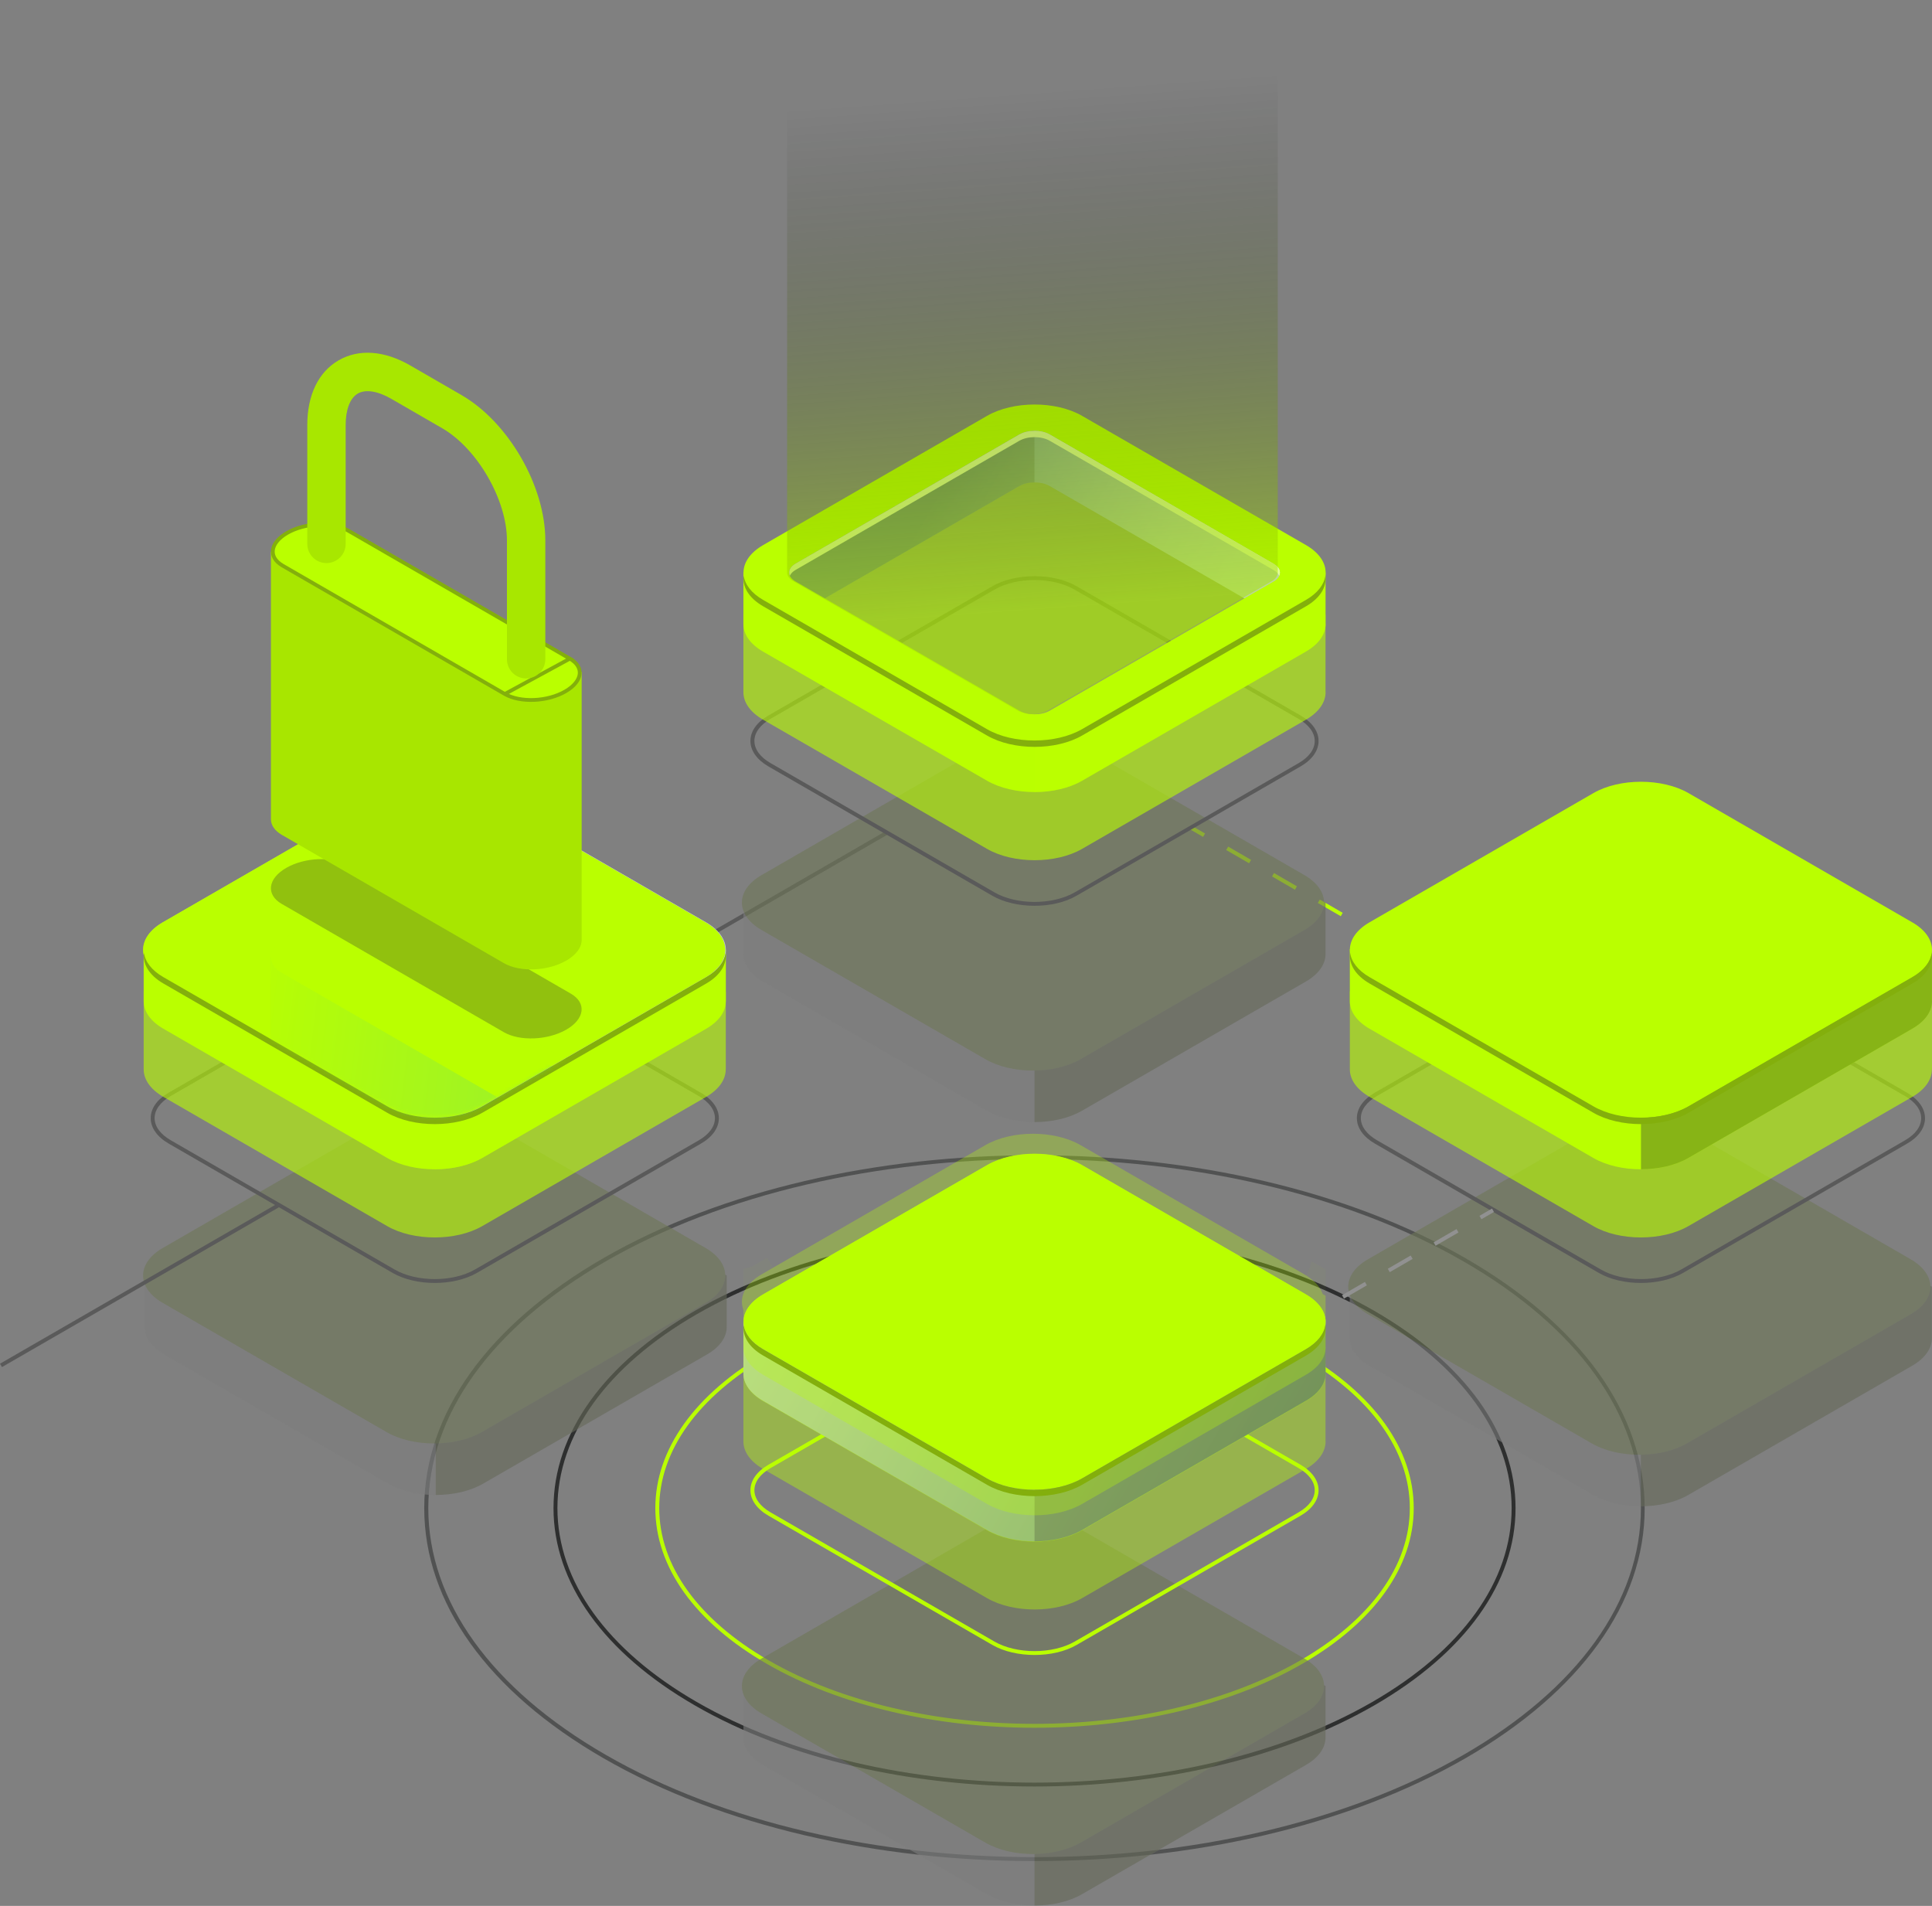 <svg width="513" height="506" viewBox="0 0 513 506" fill="none" xmlns="http://www.w3.org/2000/svg">
<rect x="0" y="0" width="513" height="506" fill="#808080" stroke="none"/>
<path opacity="0.9" d="M274.696 474.295C242.025 474.295 209.354 467.123 184.49 452.761C160.299 438.802 146.973 420.191 146.973 400.387C146.973 380.583 160.299 361.972 184.49 348.013C234.237 319.307 315.156 319.307 364.903 348.013C389.094 361.972 402.42 380.583 402.42 400.387C402.42 420.191 389.094 438.783 364.903 452.761C340.039 467.123 307.368 474.295 274.696 474.295ZM274.696 327.517C242.217 327.517 209.738 334.65 185.009 348.917C161.145 362.683 148.011 380.968 148.011 400.387C148.011 419.806 161.145 438.091 185.009 451.857C234.468 480.409 314.925 480.409 364.384 451.857C388.248 438.091 401.382 419.806 401.382 400.387C401.382 380.968 388.248 362.683 364.384 348.917C339.654 334.65 307.175 327.517 274.696 327.517Z" fill="#252626"/>
<path opacity="0.6" d="M274.696 494.099C233.237 494.099 191.797 484.985 160.222 466.777C129.55 449.069 112.647 425.497 112.647 400.406C112.647 375.315 129.531 351.743 160.202 334.035C223.314 297.6 326.02 297.6 389.132 334.035C419.804 351.743 436.707 375.315 436.707 400.406C436.707 425.497 419.823 449.069 389.151 466.777C357.595 484.985 316.136 494.099 274.696 494.099ZM274.696 307.714C233.429 307.714 192.162 316.789 160.76 334.92C130.416 352.435 113.724 375.681 113.724 400.387C113.724 425.094 130.435 448.358 160.779 465.854C223.603 502.116 325.847 502.116 388.671 465.854C419.015 448.339 435.707 425.094 435.707 400.387C435.707 375.681 418.996 352.416 388.652 334.92C357.211 316.789 315.944 307.714 274.696 307.714Z" fill="#333434"/>
<path d="M274.697 458.702C248.948 458.702 223.199 453.049 203.604 441.725C184.509 430.708 174.01 416.018 174.01 400.387C174.01 384.756 184.528 370.066 203.604 359.049C242.814 336.419 306.599 336.419 345.789 359.049C364.884 370.066 375.383 384.756 375.383 400.387C375.383 416.018 364.865 430.708 345.789 441.725C326.194 453.049 300.445 458.702 274.697 458.702ZM274.697 343.11C249.14 343.11 223.584 348.724 204.123 359.953C185.374 370.778 175.048 385.14 175.048 400.387C175.048 415.634 185.374 429.996 204.123 440.821C243.044 463.278 306.349 463.278 345.27 440.821C364.019 429.996 374.345 415.634 374.345 400.387C374.345 385.14 364.019 370.778 345.27 359.953C325.809 348.724 300.253 343.11 274.697 343.11Z" fill="#BAFF00"/>
<path d="M386.935 259.854L386.416 260.754L389.747 262.676L390.266 261.777L386.935 259.854Z" fill="#BAFF00"/>
<path d="M380.343 257.281L374.266 253.763L374.785 252.859L380.862 256.378L380.343 257.281ZM368.17 250.264L362.094 246.745L362.613 245.841L368.689 249.36L368.17 250.264ZM356.017 243.246L349.921 239.727L350.441 238.824L356.517 242.342L356.017 243.246ZM343.845 236.209L337.768 232.69L338.287 231.787L344.364 235.305L343.845 236.209ZM331.672 229.191L325.596 225.672L326.115 224.769L332.191 228.287L331.672 229.191Z" fill="#BAFF00"/>
<path d="M316.644 219.363L316.125 220.262L319.455 222.185L319.975 221.286L316.644 219.363Z" fill="#BAFF00"/>
<g opacity="0.6">
<path d="M512.962 355.079V341.621L509.231 339.544C508.174 345.889 500.693 350.08 494.444 350.965L451.85 375.864L433.255 382.574L373.931 351.965L375.296 351.176C370.22 348.812 367.489 343.39 364.759 338.448L360.759 340.832L358.394 341.505V355.31C358.394 357.944 360.124 360.578 363.605 362.597L423.082 396.898C430.043 400.916 441.37 400.916 448.331 396.898L507.77 362.597C511.193 360.617 512.924 358.04 512.981 355.445C512.962 355.31 512.962 355.195 512.962 355.079Z" fill="#7D7D7D"/>
<path opacity="0.3" d="M494.463 350.946L451.869 375.845L435.697 381.69V399.897C440.274 399.897 444.831 398.898 448.312 396.879L507.751 362.578C511.174 360.598 512.905 358.021 512.962 355.426C512.962 355.31 512.962 355.195 512.962 355.08V341.621L509.559 339.737H509.193C508.059 345.966 500.655 350.1 494.463 350.946Z" fill="#2C3B05"/>
<path d="M422.66 383.208L363.221 348.908C356.26 344.889 356.26 338.352 363.221 334.334L422.66 300.014C429.621 295.995 440.947 295.995 447.909 300.014L507.348 334.334C514.309 338.352 514.309 344.889 507.348 348.908L447.909 383.208C440.928 387.227 429.621 387.227 422.66 383.208Z" fill="#7A7A7A"/>
<g opacity="0.3">
<path d="M422.66 383.208L363.221 348.908C356.26 344.889 356.26 338.352 363.221 334.334L422.66 300.014C429.621 295.995 440.947 295.995 447.909 300.014L507.348 334.334C514.309 338.352 514.309 344.889 507.348 348.908L447.909 383.208C440.928 387.227 429.621 387.227 422.66 383.208Z" fill="#506D00"/>
</g>
</g>
<path d="M435.725 340.611C431.668 340.611 427.61 339.726 424.514 337.938L365.075 303.618C361.999 301.83 360.287 299.427 360.287 296.85C360.287 294.274 361.979 291.871 365.075 290.082L424.514 255.782C430.687 252.225 440.744 252.225 446.917 255.782L506.356 290.102C509.433 291.89 511.144 294.293 511.144 296.87C511.144 299.446 509.452 301.849 506.356 303.637L446.917 337.938C443.84 339.707 439.783 340.611 435.725 340.611ZM435.725 254.128C431.86 254.128 427.995 254.974 425.053 256.685L365.614 290.986C362.864 292.582 361.345 294.658 361.345 296.85C361.345 299.042 362.864 301.119 365.614 302.714L425.053 337.034C430.937 340.438 440.533 340.438 446.417 337.034L505.856 302.734C508.606 301.138 510.125 299.061 510.125 296.87C510.125 294.678 508.606 292.601 505.856 291.005L446.417 256.685C443.456 254.974 439.59 254.128 435.725 254.128Z" fill="#5A5A5A"/>
<path opacity="0.6" d="M512.99 283.68V263.338L509.26 261.261C508.202 267.625 500.722 271.798 494.472 272.682L451.878 297.581L433.283 304.291L373.959 273.682L375.325 272.894C370.248 270.529 367.518 265.107 364.787 260.165L360.787 262.55L358.422 263.223V283.911C358.422 286.545 360.153 289.179 363.633 291.198L423.072 325.518C430.033 329.536 441.36 329.536 448.321 325.518L507.76 291.217C511.183 289.236 512.913 286.66 512.971 284.064C512.99 283.911 512.99 283.795 512.99 283.68Z" fill="#BAFF00"/>
<path d="M512.99 265.587V252.129L509.26 250.052C508.202 256.416 500.722 260.589 494.472 261.473L451.878 286.372L433.283 293.082L373.959 262.473L375.325 261.684C370.248 259.32 367.518 253.898 364.787 248.956L360.787 251.34L358.422 252.013V265.818C358.422 268.452 360.153 271.086 363.633 273.105L423.072 307.425C430.033 311.444 441.36 311.444 448.321 307.425L507.76 273.124C511.183 271.144 512.913 268.568 512.971 265.972C512.99 265.818 512.99 265.703 512.99 265.587Z" fill="#BAFF00"/>
<path opacity="0.3" d="M494.491 261.473L451.897 286.372L435.725 292.217V310.424C440.301 310.424 444.859 309.425 448.339 307.406L507.778 273.105C511.201 271.125 512.932 268.548 512.99 265.953C512.99 265.837 512.99 265.722 512.99 265.607V252.148L509.586 250.264H509.221C508.067 256.493 500.683 260.608 494.491 261.473Z" fill="#0F054C"/>
<path d="M423.092 293.736L363.653 259.435C356.691 255.416 356.691 248.879 363.653 244.861L423.092 210.56C430.053 206.542 441.379 206.542 448.34 210.56L507.779 244.88C514.74 248.899 514.74 255.436 507.779 259.454L448.34 293.755C441.379 297.754 430.053 297.754 423.092 293.736Z" fill="#BAFF00"/>
<path d="M507.779 259.416L448.34 293.716C441.379 297.735 430.053 297.735 423.092 293.716L363.653 259.416C360.538 257.628 358.826 255.32 358.499 252.975C358.095 255.878 359.807 258.877 363.653 261.108L423.092 295.428C430.053 299.446 441.379 299.446 448.34 295.428L507.779 261.127C511.625 258.896 513.337 255.916 512.933 252.994C512.606 255.32 510.895 257.628 507.779 259.416Z" fill="#83AF0C"/>
<path d="M162.049 264.069L161.529 263.184L235.121 220.693L235.641 221.596L162.049 264.069Z" fill="#5A5A5A"/>
<g opacity="0.6">
<path d="M192.962 352.079V338.621L189.231 336.544C188.174 342.889 180.693 347.08 174.444 347.965L131.85 372.864L113.255 379.574L53.931 348.965L55.297 348.176C50.22 345.812 47.489 340.39 44.759 335.448L40.759 337.832L38.394 338.505V352.31C38.394 354.944 40.124 357.578 43.605 359.597L103.082 393.898C110.043 397.916 121.37 397.916 128.331 393.898L187.77 359.597C191.193 357.617 192.924 355.04 192.981 352.445C192.962 352.31 192.962 352.195 192.962 352.079Z" fill="#7D7D7D"/>
<path opacity="0.3" d="M174.463 347.946L131.869 372.845L115.697 378.69V396.897C120.274 396.897 124.831 395.898 128.312 393.879L187.751 359.578C191.174 357.598 192.905 355.021 192.962 352.426C192.962 352.31 192.962 352.195 192.962 352.08V338.621L189.559 336.737H189.193C188.059 342.966 180.655 347.1 174.463 347.946Z" fill="#2C3B05"/>
<path d="M102.66 380.208L43.221 345.908C36.26 341.889 36.26 335.352 43.221 331.334L102.66 297.014C109.621 292.995 120.947 292.995 127.909 297.014L187.348 331.334C194.309 335.352 194.309 341.889 187.348 345.908L127.909 380.208C120.928 384.227 109.621 384.227 102.66 380.208Z" fill="#7A7A7A"/>
<g opacity="0.3">
<path d="M102.66 380.208L43.221 345.908C36.26 341.889 36.26 335.352 43.221 331.334L102.66 297.014C109.621 292.995 120.947 292.995 127.909 297.014L187.348 331.334C194.309 335.352 194.309 341.889 187.348 345.908L127.909 380.208C120.928 384.227 109.621 384.227 102.66 380.208Z" fill="#506D00"/>
</g>
</g>
<path d="M115.455 340.611C111.397 340.611 107.34 339.726 104.244 337.938L44.805 303.618C41.728 301.83 40.017 299.427 40.017 296.85C40.017 294.274 41.709 291.871 44.805 290.082L104.244 255.782C110.417 252.225 120.474 252.225 126.646 255.782L186.086 290.102C189.162 291.89 190.874 294.293 190.874 296.87C190.874 299.446 189.182 301.849 186.086 303.637L126.646 337.938C123.57 339.707 119.512 340.611 115.455 340.611ZM104.763 337.034C110.647 340.438 120.243 340.438 126.127 337.034L185.566 302.734C188.316 301.138 189.835 299.061 189.835 296.87C189.835 294.678 188.316 292.601 185.566 291.005L126.127 256.685C120.243 253.282 110.647 253.282 104.763 256.685L45.324 290.986C42.574 292.582 41.055 294.658 41.055 296.85C41.055 299.042 42.574 301.119 45.324 302.715L104.763 337.034Z" fill="#5A5A5A"/>
<path opacity="0.6" d="M192.72 283.68V263.338L188.989 261.261C187.932 267.625 180.451 271.798 174.202 272.682L131.608 297.581L113.013 304.291L53.689 273.682L55.054 272.894C49.978 270.529 47.247 265.107 44.516 260.165L40.517 262.55L38.151 263.223V283.911C38.151 286.545 39.882 289.179 43.363 291.198L102.802 325.518C109.763 329.536 121.089 329.536 128.05 325.518L187.489 291.217C190.912 289.236 192.643 286.66 192.701 284.064C192.72 283.911 192.72 283.795 192.72 283.68Z" fill="#BAFF00"/>
<path d="M192.72 265.587V252.129L188.989 250.052C187.932 256.416 180.451 260.589 174.202 261.473L131.608 286.372L113.013 293.082L53.689 262.473L55.054 261.684C49.978 259.32 47.247 253.898 44.516 248.956L40.517 251.34L38.151 252.013V265.818C38.151 268.452 39.882 271.086 43.363 273.105L102.802 307.425C109.763 311.444 121.089 311.444 128.05 307.425L187.489 273.124C190.912 271.144 192.643 268.568 192.701 265.972C192.72 265.818 192.72 265.703 192.72 265.587Z" fill="#BAFF00"/>
<path opacity="0.4" d="M174.221 261.473L131.627 286.372L115.455 292.217V310.424C120.032 310.424 124.589 309.425 128.07 307.406L187.509 273.105C190.932 271.125 192.662 268.548 192.72 265.953C192.72 265.837 192.72 265.722 192.72 265.607V252.148L189.316 250.264H188.951C187.797 256.493 180.413 260.608 174.221 261.473Z" fill="#BAFF00"/>
<path d="M102.821 293.736L43.382 259.435C36.421 255.416 36.421 248.879 43.382 244.861L102.821 210.56C109.782 206.542 121.109 206.542 128.07 210.56L187.509 244.88C194.47 248.899 194.47 255.436 187.509 259.454L128.07 293.755C121.109 297.754 109.782 297.754 102.821 293.736Z" fill="url(#paint0_linear_236_166)"/>
<path d="M102.66 293.736L43.221 259.435C36.26 255.416 36.26 248.879 43.221 244.861L102.66 210.56C109.621 206.542 120.947 206.542 127.909 210.56L187.348 244.88C194.309 248.899 194.309 255.436 187.348 259.454L127.909 293.755C120.947 297.754 109.621 297.754 102.66 293.736Z" fill="#BAFF00"/>
<g opacity="0.51">
<path d="M102.66 293.736L43.221 259.435C36.26 255.416 36.26 248.879 43.221 244.861L102.66 210.56C109.621 206.542 120.947 206.542 127.909 210.56L187.348 244.88C194.309 248.899 194.309 255.436 187.348 259.454L127.909 293.755C120.947 297.754 109.621 297.754 102.66 293.736Z" fill="#BAFF00"/>
</g>
<path d="M187.509 259.416L128.07 293.716C121.109 297.735 109.782 297.735 102.821 293.716L43.382 259.416C40.267 257.628 38.556 255.32 38.229 252.975C37.825 255.878 39.536 258.877 43.382 261.108L102.821 295.428C109.782 299.446 121.109 299.446 128.07 295.428L187.509 261.127C191.355 258.896 193.066 255.916 192.663 252.994C192.336 255.32 190.624 257.628 187.509 259.416Z" fill="#83AF0C"/>
<path d="M323.097 364.26L322.578 363.356L325.905 361.433L326.443 362.337L323.097 364.26Z" fill="#BAFF00"/>
<path d="M332.519 358.818L332 357.915L338.077 354.396L338.596 355.3L332.519 358.818ZM344.692 351.801L344.172 350.897L350.249 347.378L350.768 348.282L344.692 351.801ZM356.864 344.764L356.345 343.86L362.421 340.341L362.941 341.245L356.864 344.764ZM369.017 337.746L368.498 336.842L374.575 333.324L375.094 334.227L369.017 337.746ZM381.19 330.728L380.67 329.824L386.747 326.306L387.266 327.209L381.19 330.728Z" fill="#919191"/>
<path d="M393.363 323.691L392.844 322.787L396.171 320.865L396.69 321.768L393.363 323.691Z" fill="#919191"/>
<g opacity="0.6">
<path d="M351.962 461.079V447.621L348.231 445.544C347.174 451.889 339.693 456.08 333.444 456.965L290.85 481.864L272.255 488.574L212.931 457.965L214.296 457.176C209.22 454.812 206.489 449.39 203.759 444.448L199.759 446.832L197.394 447.505V461.31C197.394 463.944 199.124 466.578 202.605 468.597L262.082 502.898C269.043 506.916 280.37 506.916 287.331 502.898L346.77 468.597C350.193 466.617 351.924 464.04 351.981 461.445C351.962 461.31 351.962 461.195 351.962 461.079Z" fill="#7D7D7D"/>
<path opacity="0.3" d="M333.463 456.946L290.869 481.845L274.697 487.69V505.897C279.274 505.897 283.831 504.898 287.312 502.879L346.751 468.578C350.174 466.598 351.905 464.021 351.962 461.426C351.962 461.31 351.962 461.195 351.962 461.08V447.621L348.559 445.737H348.193C347.059 451.966 339.655 456.1 333.463 456.946Z" fill="#2C3B05"/>
<path d="M261.66 489.208L202.221 454.908C195.26 450.889 195.26 444.352 202.221 440.334L261.66 406.014C268.621 401.995 279.947 401.995 286.909 406.014L346.348 440.334C353.309 444.352 353.309 450.889 346.348 454.908L286.909 489.208C279.928 493.227 268.621 493.227 261.66 489.208Z" fill="#7A7A7A"/>
<g opacity="0.3">
<path d="M261.66 489.208L202.221 454.908C195.26 450.889 195.26 444.352 202.221 440.334L261.66 406.014C268.621 401.995 279.947 401.995 286.909 406.014L346.348 440.334C353.309 444.352 353.309 450.889 346.348 454.908L286.909 489.208C279.928 493.227 268.621 493.227 261.66 489.208Z" fill="#506D00"/>
</g>
</g>
<path d="M274.697 439.379C270.64 439.379 266.582 438.495 263.486 436.706L204.047 402.406C200.97 400.618 199.259 398.214 199.259 395.638C199.259 393.062 200.951 390.658 204.047 388.87L263.486 354.569C269.659 350.993 279.716 350.993 285.889 354.569L345.328 388.87C348.404 390.658 350.116 393.062 350.116 395.638C350.116 398.214 348.424 400.618 345.328 402.406L285.889 436.706C282.812 438.495 278.754 439.379 274.697 439.379ZM274.697 352.916C270.832 352.916 266.967 353.762 264.025 355.473L204.585 389.774C201.836 391.37 200.316 393.446 200.316 395.638C200.316 397.83 201.836 399.906 204.585 401.502L264.025 435.803C269.909 439.206 279.504 439.206 285.389 435.803L344.828 401.502C347.578 399.906 349.097 397.83 349.097 395.638C349.097 393.446 347.578 391.35 344.828 389.774L285.389 355.473C282.427 353.762 278.562 352.916 274.697 352.916Z" fill="#BAFF00"/>
<path opacity="0.4" d="M351.962 382.467V362.125L348.231 360.049C347.174 366.413 339.693 370.585 333.444 371.47L290.85 396.368L272.255 403.079L212.931 372.469L214.296 371.681C209.22 369.316 206.489 363.894 203.759 358.953L199.759 361.337L197.394 362.01V382.698C197.394 385.332 199.124 387.966 202.605 389.985L262.082 424.286C269.043 428.304 280.37 428.304 287.331 424.286L346.77 389.985C350.193 388.005 351.924 385.428 351.981 382.833C351.962 382.698 351.962 382.583 351.962 382.467Z" fill="#BAFF00"/>
<path d="M351.962 364.375V350.916L348.231 348.84C347.174 355.204 339.693 359.376 333.444 360.26L290.85 385.159L272.255 391.869L212.931 361.26L214.296 360.472C209.22 358.107 206.489 352.685 203.759 347.744L199.759 350.128L197.394 350.801V364.606C197.394 367.24 199.124 369.874 202.605 371.893L262.082 406.193C269.043 410.212 280.37 410.212 287.331 406.193L346.77 371.893C350.193 369.912 351.924 367.336 351.981 364.74C351.962 364.606 351.962 364.49 351.962 364.375Z" fill="url(#paint1_linear_236_166)"/>
<g opacity="0.3">
<path d="M351.962 364.455V350.997L348.231 348.92C347.174 355.265 339.693 359.456 333.444 360.341L290.85 385.24L272.255 391.95L212.931 361.341L214.296 360.552C209.22 358.187 206.489 352.765 203.759 347.824L199.759 350.208L197.394 350.881V364.686C197.394 367.32 199.124 369.954 202.605 371.973L262.082 406.274C269.043 410.292 280.37 410.292 287.331 406.274L346.77 371.973C350.193 369.993 351.924 367.416 351.981 364.821C351.962 364.686 351.962 364.571 351.962 364.455Z" fill="#BAFF00"/>
<path opacity="0.3" d="M333.463 360.322L290.869 385.22L274.697 391.065V409.273C279.274 409.273 283.831 408.273 287.312 406.255L346.751 371.954C350.174 369.973 351.905 367.397 351.962 364.801C351.962 364.686 351.962 364.571 351.962 364.455V350.997L348.559 349.112H348.193C347.059 355.342 339.655 359.476 333.463 360.322Z" fill="#BAFF00"/>
<path d="M262.083 392.584L202.644 358.284C195.683 354.265 195.683 347.728 202.644 343.71L262.083 309.39C269.044 305.371 280.37 305.371 287.331 309.39L346.77 343.71C353.732 347.728 353.732 354.265 346.77 358.284L287.331 392.584C280.351 396.603 269.044 396.603 262.083 392.584Z" fill="url(#paint2_linear_236_166)"/>
<g opacity="0.3">
<path d="M262.083 392.584L202.644 358.284C195.683 354.265 195.683 347.728 202.644 343.71L262.083 309.39C269.044 305.371 280.37 305.371 287.331 309.39L346.77 343.71C353.732 347.728 353.732 354.265 346.77 358.284L287.331 392.584C280.351 396.603 269.044 396.603 262.083 392.584Z" fill="#BAFF00"/>
</g>
</g>
<path opacity="0.3" d="M333.463 360.26L290.869 385.159L274.697 391.004V409.212C279.274 409.212 283.831 408.212 287.312 406.193L346.751 371.893C350.174 369.912 351.905 367.336 351.962 364.74C351.962 364.625 351.962 364.51 351.962 364.394V350.935L348.559 349.051H348.193C347.059 355.281 339.655 359.395 333.463 360.26Z" fill="#0F054C"/>
<g opacity="0.3">
<path d="M351.962 364.455V350.997L348.231 348.92C347.174 355.265 339.693 359.456 333.444 360.341L290.85 385.24L272.255 391.95L212.931 361.341L214.296 360.552C209.22 358.187 206.489 352.765 203.759 347.824L199.759 350.208L197.394 350.881V364.686C197.394 367.32 199.124 369.954 202.605 371.973L262.082 406.274C269.043 410.292 280.37 410.292 287.331 406.274L346.77 371.973C350.193 369.993 351.924 367.416 351.981 364.821C351.962 364.686 351.962 364.571 351.962 364.455Z" fill="#BAFF00"/>
<path opacity="0.3" d="M333.463 360.322L290.869 385.22L274.697 391.065V409.273C279.274 409.273 283.831 408.273 287.312 406.255L346.751 371.954C350.174 369.973 351.905 367.397 351.962 364.801C351.962 364.686 351.962 364.571 351.962 364.455V350.997L348.559 349.112H348.193C347.059 355.342 339.655 359.476 333.463 360.322Z" fill="#BAFF00"/>
<path d="M262.083 392.584L202.644 358.284C195.683 354.265 195.683 347.728 202.644 343.71L262.083 309.39C269.044 305.371 280.37 305.371 287.331 309.39L346.77 343.71C353.732 347.728 353.732 354.265 346.77 358.284L287.331 392.584C280.351 396.603 269.044 396.603 262.083 392.584Z" fill="url(#paint3_linear_236_166)"/>
<g opacity="0.3">
<path d="M262.083 392.584L202.644 358.284C195.683 354.265 195.683 347.728 202.644 343.71L262.083 309.39C269.044 305.371 280.37 305.371 287.331 309.39L346.77 343.71C353.732 347.728 353.732 354.265 346.77 358.284L287.331 392.584C280.351 396.603 269.044 396.603 262.083 392.584Z" fill="#BAFF00"/>
</g>
</g>
<path d="M262.083 392.504L202.644 358.184C195.683 354.166 195.683 347.628 202.644 343.61L262.083 309.309C269.044 305.291 280.37 305.291 287.331 309.309L346.77 343.629C353.732 347.648 353.732 354.185 346.77 358.203L287.331 392.504C280.351 396.522 269.044 396.522 262.083 392.504Z" fill="#BAFF00"/>
<g opacity="0.3">
<path d="M351.962 357.455V343.997L348.231 341.92C347.174 348.265 339.693 352.456 333.444 353.341L290.85 378.24L272.255 384.95L212.931 354.341L214.296 353.552C209.22 351.187 206.489 345.765 203.759 340.824L199.759 343.208L197.394 343.881V357.686C197.394 360.32 199.124 362.954 202.605 364.973L262.082 399.274C269.043 403.292 280.37 403.292 287.331 399.274L346.77 364.973C350.193 362.993 351.924 360.416 351.981 357.821C351.962 357.686 351.962 357.571 351.962 357.455Z" fill="#BAFF00"/>
<path opacity="0.3" d="M333.463 353.322L290.869 378.22L274.697 384.065V402.273C279.274 402.273 283.831 401.273 287.312 399.255L346.751 364.954C350.174 362.973 351.905 360.397 351.962 357.801C351.962 357.686 351.962 357.571 351.962 357.455V343.997L348.559 342.112H348.193C347.059 348.342 339.655 352.476 333.463 353.322Z" fill="#BAFF00"/>
<path d="M261.66 387.208L202.221 352.908C195.26 348.889 195.26 342.352 202.221 338.334L261.66 304.014C268.621 299.995 279.947 299.995 286.909 304.014L346.348 338.334C353.309 342.352 353.309 348.889 346.348 352.908L286.909 387.208C279.928 391.227 268.621 391.227 261.66 387.208Z" fill="#BAFF00"/>
<g opacity="0.3">
<g opacity="0.3">
<path d="M351.962 350.455V336.997L348.231 334.92C347.174 341.265 339.693 345.456 333.444 346.341L290.85 371.24L272.255 377.95L212.931 347.341L214.296 346.552C209.22 344.187 206.489 338.765 203.759 333.824L199.759 336.208L197.394 336.881V350.686C197.394 353.32 199.124 355.954 202.605 357.973L262.082 392.274C269.043 396.292 280.37 396.292 287.331 392.274L346.77 357.973C350.193 355.993 351.924 353.416 351.981 350.821C351.962 350.686 351.962 350.571 351.962 350.455Z" fill="#BAFF00"/>
<path d="M333.463 346.322L290.869 371.22L274.697 377.065V395.273C279.274 395.273 283.831 394.273 287.312 392.255L346.751 357.954C350.174 355.973 351.905 353.397 351.962 350.801C351.962 350.686 351.962 350.571 351.962 350.455V336.997L348.559 335.112H348.193C347.059 341.342 339.655 345.476 333.463 346.322Z" fill="#BAFF00"/>
</g>
</g>
</g>
<path d="M274.697 386.274C271.024 386.274 267.371 385.467 264.582 383.852L218.143 357.05C215.354 355.434 213.816 353.262 213.797 350.916C213.797 348.57 215.335 346.379 218.143 344.764L264.582 317.961C270.159 314.75 279.236 314.731 284.831 317.961L331.271 344.764C334.079 346.379 335.617 348.551 335.617 350.897C335.617 353.243 334.079 355.434 331.29 357.05L284.851 383.852C282.024 385.467 278.37 386.274 274.697 386.274ZM265.102 382.967C270.39 386.024 279.005 386.024 284.293 382.967L330.733 356.165C333.194 354.742 334.559 352.877 334.559 350.916C334.559 348.955 333.194 347.09 330.733 345.667L284.293 318.865C279.005 315.808 270.39 315.808 265.102 318.865L218.662 345.667C216.201 347.09 214.835 348.955 214.835 350.916C214.835 352.877 216.201 354.742 218.662 356.165L265.102 382.967Z" fill="#BAFF00"/>
<path d="M346.751 358.203L287.312 392.504C280.351 396.522 269.025 396.522 262.063 392.504L202.624 358.184C199.509 356.396 197.798 354.089 197.471 351.743C197.067 354.646 198.778 357.646 202.624 359.876L262.083 394.196C269.044 398.214 280.37 398.214 287.331 394.196L346.77 359.895C350.616 357.665 352.328 354.685 351.924 351.762C351.578 354.108 349.866 356.396 346.751 358.203Z" fill="#83AF0C"/>
<g opacity="0.6">
<path d="M351.962 253.08V239.621L348.231 237.544C347.174 243.889 339.693 248.081 333.444 248.965L290.85 273.864L272.255 280.574L212.931 249.965L214.296 249.176C209.22 246.812 206.489 241.39 203.759 236.448L199.759 238.832L197.394 239.505V253.31C197.394 255.944 199.124 258.578 202.605 260.597L262.082 294.898C269.043 298.916 280.37 298.916 287.331 294.898L346.77 260.597C350.193 258.617 351.924 256.04 351.981 253.445C351.962 253.31 351.962 253.195 351.962 253.08Z" fill="#7D7D7D"/>
<path opacity="0.3" d="M333.463 248.946L290.869 273.845L274.697 279.69V297.897C279.274 297.897 283.831 296.898 287.312 294.879L346.751 260.578C350.174 258.598 351.905 256.021 351.962 253.426C351.962 253.31 351.962 253.195 351.962 253.08V239.621L348.559 237.737H348.193C347.059 243.966 339.655 248.1 333.463 248.946Z" fill="#2C3B05"/>
<path d="M261.66 281.208L202.221 246.908C195.26 242.889 195.26 236.352 202.221 232.334L261.66 198.014C268.621 193.995 279.947 193.995 286.909 198.014L346.348 232.334C353.309 236.352 353.309 242.889 346.348 246.908L286.909 281.208C279.928 285.227 268.621 285.227 261.66 281.208Z" fill="#7A7A7A"/>
<g opacity="0.3">
<path d="M261.66 281.208L202.221 246.908C195.26 242.889 195.26 236.352 202.221 232.334L261.66 198.014C268.621 193.995 279.947 193.995 286.909 198.014L346.348 232.334C353.309 236.352 353.309 242.889 346.348 246.908L286.909 281.208C279.928 285.227 268.621 285.227 261.66 281.208Z" fill="#506D00"/>
</g>
</g>
<path d="M274.697 240.477C270.64 240.477 266.582 239.593 263.486 237.805L204.047 203.485C200.97 201.697 199.259 199.293 199.259 196.717C199.259 194.141 200.951 191.737 204.047 189.949L263.486 155.648C269.659 152.091 279.716 152.072 285.889 155.648L345.328 189.949C348.404 191.737 350.116 194.141 350.116 196.717C350.116 199.293 348.424 201.697 345.328 203.485L285.889 237.785C282.812 239.593 278.754 240.477 274.697 240.477ZM274.697 153.995C270.832 153.995 266.967 154.841 264.025 156.552L204.585 190.853C201.836 192.449 200.316 194.525 200.316 196.717C200.316 198.909 201.836 201.005 204.585 202.581L264.025 236.901C269.909 240.304 279.504 240.304 285.389 236.901L344.828 202.6C347.578 201.005 349.097 198.928 349.097 196.736C349.097 194.544 347.578 192.449 344.828 190.872L285.389 156.571C282.427 154.841 278.562 153.995 274.697 153.995Z" fill="#5A5A5A"/>
<path opacity="0.6" d="M351.962 183.547V163.205L348.231 161.128C347.174 167.492 339.693 171.664 333.444 172.549L290.85 197.448L272.255 204.158L212.931 173.549L214.296 172.76C209.22 170.395 206.489 164.973 203.759 160.032L199.759 162.416L197.394 163.089V183.777C197.394 186.411 199.124 189.045 202.605 191.064L262.082 225.365C269.043 229.383 280.37 229.383 287.331 225.365L346.77 191.064C350.193 189.084 351.924 186.507 351.981 183.912C351.962 183.777 351.962 183.662 351.962 183.547Z" fill="#BAFF00"/>
<path d="M351.962 165.473V152.015L348.231 149.938C347.174 156.302 339.693 160.474 333.444 161.359L290.85 186.258L272.255 192.968L212.931 162.359L214.296 161.57C209.22 159.205 206.489 153.783 203.759 148.842L199.759 151.226L197.394 151.899V165.704C197.394 168.338 199.124 170.972 202.605 172.991L262.082 207.273C269.043 211.291 280.37 211.291 287.331 207.273L346.77 172.972C350.193 170.991 351.924 168.415 351.981 165.819C351.962 165.704 351.962 165.589 351.962 165.473Z" fill="#BAFF00"/>
<path opacity="0.3" d="M333.463 161.34L290.869 186.238L274.697 192.083V210.291C279.274 210.291 283.831 209.291 287.312 207.273L346.751 172.972C350.174 170.991 351.905 168.415 351.962 165.819C351.962 165.704 351.962 165.589 351.962 165.473V152.015L348.559 150.13H348.193C347.059 156.36 339.655 160.474 333.463 161.34Z" fill="#BAFF00"/>
<path d="M214.335 161.551L270.659 129.038C272.89 127.75 276.505 127.75 278.736 129.038L334.079 160.974L333.464 161.34C339.713 160.474 347.194 156.283 348.251 149.919L286.139 115.387L268.063 110.619L253.353 119.271L203.778 148.823C206.528 153.764 209.259 159.186 214.335 161.551Z" fill="url(#paint4_linear_236_166)"/>
<path opacity="0.3" d="M274.698 112.369L268.063 110.619L253.353 119.271L203.778 148.823C206.528 153.764 209.259 159.186 214.316 161.551L270.64 129.038C271.755 128.404 273.217 128.077 274.678 128.077V112.369H274.698Z" fill="#0F054C"/>
<path d="M262.083 193.602L202.644 159.282C195.683 155.264 195.683 148.727 202.644 144.708L262.083 110.408C269.044 106.389 280.37 106.389 287.331 110.408L346.77 144.708C353.732 148.727 353.732 155.264 346.77 159.282L287.331 193.583C280.351 197.621 269.044 197.621 262.083 193.602ZM278.736 115.368C276.505 114.08 272.89 114.08 270.659 115.368L211.22 149.669C208.99 150.957 208.99 153.053 211.22 154.341L270.659 188.661C272.89 189.949 276.505 189.949 278.736 188.661L338.175 154.36C340.405 153.072 340.405 150.976 338.175 149.688L278.736 115.368Z" fill="#BAFF00"/>
<path d="M338.175 149.669L278.736 115.349C276.505 114.061 272.89 114.061 270.659 115.349L211.22 149.65C209.74 150.515 209.24 151.726 209.74 152.822C209.99 152.284 210.47 151.765 211.22 151.322L270.659 117.022C272.89 115.733 276.505 115.733 278.736 117.022L338.175 151.342C338.925 151.765 339.406 152.284 339.655 152.841C340.155 151.745 339.656 150.534 338.175 149.669Z" fill="white"/>
<path d="M346.751 159.282L287.312 193.583C280.351 197.601 269.025 197.601 262.063 193.583L202.624 159.263C199.509 157.475 197.798 155.168 197.471 152.822C197.067 155.725 198.778 158.725 202.624 160.955L262.083 195.275C269.044 199.293 280.37 199.293 287.331 195.275L346.77 160.974C350.616 158.744 352.328 155.764 351.924 152.841C351.578 155.187 349.866 157.494 346.751 159.282Z" fill="#83AF0C"/>
<path d="M263.756 192.622L204.317 158.321C198.279 154.841 198.279 149.169 204.317 145.689L263.756 111.388C269.794 107.908 279.601 107.908 285.639 111.388L345.078 145.708C351.116 149.188 351.116 154.86 345.078 158.34L285.639 192.641C279.601 196.121 269.794 196.121 263.756 192.622ZM280.409 114.388C277.255 112.561 272.121 112.561 268.967 114.388L209.528 148.688C206.374 150.515 206.374 153.476 209.528 155.283L268.967 189.603C272.121 191.43 277.255 191.43 280.409 189.603L339.848 155.302C343.001 153.476 343.001 150.515 339.848 148.707L280.409 114.388Z" fill="#BAFF00"/>
<path opacity="0.4" d="M278.735 115.368C276.505 114.08 272.89 114.08 270.659 115.368L211.22 149.669C208.989 150.957 208.989 153.053 211.22 154.341L270.659 188.661C272.89 189.949 276.505 189.949 278.735 188.661L338.174 154.36C340.405 153.072 340.405 150.976 338.174 149.688L278.735 115.368Z" fill="#BAFF00"/>
<path opacity="0.5" d="M339.282 151.957V10H209V151.957C208.981 152.822 209.539 153.687 210.673 154.341L270.113 188.642C272.343 189.93 275.958 189.93 278.189 188.642L337.628 154.341C338.763 153.687 339.301 152.822 339.282 151.957Z" fill="url(#paint5_linear_236_166)"/>
<g opacity="0.2">
<mask id="mask0_236_166" style="mask-type:luminance" maskUnits="userSpaceOnUse" x="38" y="207" width="155" height="90">
<path d="M102.66 293.736L43.221 259.435C36.26 255.416 36.26 248.879 43.221 244.861L102.66 210.56C109.621 206.542 120.947 206.542 127.909 210.56L187.348 244.88C194.309 248.899 194.309 255.436 187.348 259.454L127.909 293.755C120.947 297.754 109.621 297.754 102.66 293.736Z" fill="white"/>
</mask>
<g mask="url(#mask0_236_166)">
<path d="M71.777 254.147V325.152C71.797 326.69 72.739 328.152 74.643 329.248L133.639 363.318C137.889 365.779 145.312 365.471 150.215 362.625C152.965 361.03 154.33 358.991 154.273 357.069V286.045L71.777 254.147Z" fill="url(#paint6_linear_236_166)"/>
</g>
<mask id="mask1_236_166" style="mask-type:luminance" maskUnits="userSpaceOnUse" x="38" y="207" width="155" height="90">
<path d="M102.66 293.736L43.221 259.435C36.26 255.416 36.26 248.879 43.221 244.861L102.66 210.56C109.621 206.542 120.947 206.542 127.909 210.56L187.348 244.88C194.309 248.899 194.309 255.436 187.348 259.454L127.909 293.755C120.947 297.754 109.621 297.754 102.66 293.736Z" fill="white"/>
</mask>
<g mask="url(#mask1_236_166)">
<path opacity="0.3" d="M138.062 364.74C142.023 365.336 146.734 364.625 150.215 362.625C152.965 361.03 154.33 358.991 154.272 357.069V286.045L138.369 279.892H138.081V364.74H138.062Z" fill="#00B2FE"/>
</g>
<mask id="mask2_236_166" style="mask-type:luminance" maskUnits="userSpaceOnUse" x="38" y="207" width="155" height="90">
<path d="M102.66 293.736L43.221 259.435C36.26 255.416 36.26 248.879 43.221 244.861L102.66 210.56C109.621 206.542 120.947 206.542 127.909 210.56L187.348 244.88C194.309 248.899 194.309 255.436 187.348 259.454L127.909 293.755C120.947 297.754 109.621 297.754 102.66 293.736Z" fill="white"/>
</mask>
<g mask="url(#mask2_236_166)">
<path d="M133.8 292.313L74.803 258.243C70.554 255.782 71.092 251.513 75.996 248.687C80.899 245.861 88.322 245.553 92.572 247.995L151.569 282.065C155.818 284.526 155.28 288.794 150.376 291.621C145.473 294.466 138.05 294.774 133.8 292.313Z" fill="#BAFF00"/>
</g>
</g>
<path opacity="0.3" d="M133.8 274.047L74.803 239.977C70.554 237.516 71.092 233.248 75.996 230.422C80.899 227.595 88.322 227.288 92.572 229.729L151.569 263.799C155.818 266.26 155.28 270.529 150.376 273.355C145.473 276.181 138.05 276.489 133.8 274.047Z" fill="#2F302F"/>
<path d="M71.939 146.516V217.52C71.958 219.059 72.9 220.52 74.804 221.635L133.8 255.705C138.05 258.166 145.473 257.858 150.376 255.013C153.126 253.417 154.492 251.379 154.434 249.456V178.432L71.939 146.516Z" fill="#A8E600"/>
<path opacity="0.3" d="M138.223 257.108C142.184 257.705 146.895 256.993 150.376 254.994C153.126 253.398 154.491 251.36 154.433 249.437V178.413L138.53 172.26H138.242V257.108H138.223Z" fill="#A8E600"/>
<path d="M134.05 184.248L134.051 184.248C136.069 185.417 138.884 185.948 141.822 185.825C144.756 185.703 147.756 184.931 150.125 183.556L150.127 183.556C152.507 182.183 153.72 180.523 153.909 179.012C154.093 177.54 153.325 176.028 151.319 174.866L134.05 184.248ZM134.05 184.248L75.054 150.178C75.054 150.178 75.054 150.178 75.054 150.178C73.047 149.016 72.279 147.504 72.463 146.032C72.653 144.521 73.865 142.861 76.246 141.488C78.615 140.122 81.615 139.355 84.55 139.233C87.489 139.111 90.304 139.637 92.322 140.796C92.322 140.796 92.323 140.796 92.323 140.797L151.318 174.866L134.05 184.248Z" fill="#BAFF00" stroke="#83AF0C"/>
<path d="M139.704 180.124C136.896 180.124 134.608 177.836 134.608 175.029V143.478C134.608 132.711 126.743 119.079 117.417 113.695L103.879 105.87C100.302 103.813 97.072 103.294 95.014 104.486C92.957 105.678 91.784 108.716 91.784 112.849V144.401C91.784 147.208 89.495 149.496 86.688 149.496C83.88 149.496 81.592 147.208 81.592 144.401V112.849C81.592 104.87 84.553 98.756 89.918 95.661C95.283 92.565 102.052 93.046 108.975 97.045L122.513 104.87C135.012 112.08 144.8 129.038 144.8 143.478V175.029C144.8 177.836 142.511 180.124 139.704 180.124Z" fill="#A8E700"/>
<path d="M73.606 319.582L0 362.047L0.519 362.946L74.125 320.482L73.606 319.582Z" fill="#5A5A5A"/>
<defs>
<linearGradient id="paint0_linear_236_166" x1="38.173" y1="252.133" x2="192.724" y2="252.133" gradientUnits="userSpaceOnUse">
<stop stop-color="#E9E9FD"/>
<stop offset="0.36" stop-color="#D3D2F9"/>
<stop offset="0.706" stop-color="#C5C4F7"/>
<stop offset="1" stop-color="#C0BFF6"/>
</linearGradient>
<linearGradient id="paint1_linear_236_166" x1="212.796" y1="324.157" x2="335.409" y2="394.958" gradientUnits="userSpaceOnUse">
<stop stop-color="#BCBEFF"/>
<stop offset="0.227" stop-color="#AAADF8"/>
<stop offset="0.68" stop-color="#7C83E5"/>
<stop offset="1" stop-color="#5761D7"/>
</linearGradient>
<linearGradient id="paint2_linear_236_166" x1="197.421" y1="350.99" x2="351.971" y2="350.99" gradientUnits="userSpaceOnUse">
<stop stop-color="#E9E9FD"/>
<stop offset="0.36" stop-color="#D3D2F9"/>
<stop offset="0.706" stop-color="#C5C4F7"/>
<stop offset="1" stop-color="#C0BFF6"/>
</linearGradient>
<linearGradient id="paint3_linear_236_166" x1="197.421" y1="350.99" x2="351.971" y2="350.99" gradientUnits="userSpaceOnUse">
<stop stop-color="#E9E9FD"/>
<stop offset="0.36" stop-color="#D3D2F9"/>
<stop offset="0.706" stop-color="#C5C4F7"/>
<stop offset="1" stop-color="#C0BFF6"/>
</linearGradient>
<linearGradient id="paint4_linear_236_166" x1="220.155" y1="120.48" x2="329.502" y2="183.621" gradientUnits="userSpaceOnUse">
<stop offset="0.242" stop-color="#5761D7"/>
<stop offset="0.392" stop-color="#7A82E5"/>
<stop offset="0.546" stop-color="#979CF0"/>
<stop offset="0.7" stop-color="#ACAFF8"/>
<stop offset="0.852" stop-color="#B8BAFD"/>
<stop offset="1" stop-color="#BCBEFF"/>
</linearGradient>
<linearGradient id="paint5_linear_236_166" x1="367.454" y1="17.5" x2="400.728" y2="470.252" gradientUnits="userSpaceOnUse">
<stop stop-color="#000101" stop-opacity="0"/>
<stop offset="0.302" stop-color="#A8E600"/>
<stop offset="0.482" stop-color="#A8E600"/>
<stop offset="1" stop-color="#00B2FE"/>
</linearGradient>
<linearGradient id="paint6_linear_236_166" x1="153.763" y1="364.359" x2="44.633" y2="351.526" gradientUnits="userSpaceOnUse">
<stop stop-color="#00AEFA"/>
<stop offset="0.938" stop-color="#B6FF00"/>
</linearGradient>
</defs>
</svg>
